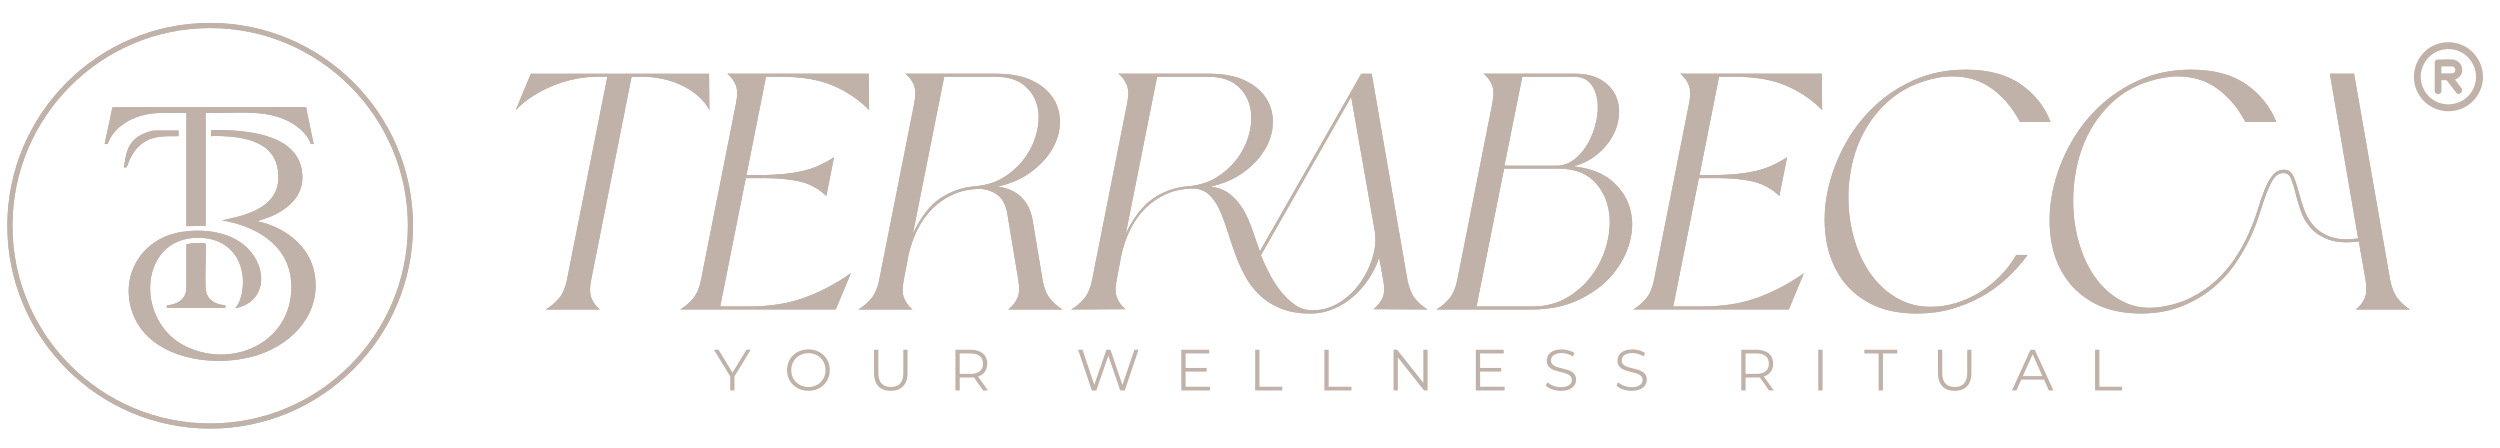 <svg xmlns="http://www.w3.org/2000/svg" xmlns:xlink="http://www.w3.org/1999/xlink" id="Capa_1" x="0px" y="0px" viewBox="0 0 1920 344.16" xml:space="preserve"><style type="text/css">	.st0{fill:#C0B2A9;}</style><g>	<g>		<g>			<path class="st0" d="M407.7,56.61h136.87l0.26,27.94c-2.24-4.14-5.22-7.8-8.93-11c-3.71-3.19-7.85-5.86-12.42-8.02    c-4.57-2.16-9.44-3.79-14.62-4.92c-5.18-1.12-10.35-1.68-15.52-1.68h-8.28l-31.05,156.02c-1.21,6.04-1.12,10.74,0.26,14.1    c1.38,3.36,3.53,6.25,6.47,8.67h-41.66c3.97-2.41,7.37-5.3,10.22-8.67c2.85-3.36,4.87-8.06,6.08-14.1l31.05-156.02h-8.28    c-5.17,0-10.57,0.56-16.17,1.68c-5.61,1.12-11.13,2.76-16.56,4.92c-5.43,2.16-10.7,4.83-15.78,8.02    c-5.09,3.19-9.62,6.86-13.58,11L407.7,56.61z"></path>		</g>		<g>			<path class="st0" d="M522.32,237.72c3.97-2.41,7.33-5.3,10.09-8.67c2.76-3.36,4.74-8.06,5.95-14.1l26.91-135.58    c1.21-6.04,1.12-10.74-0.26-14.1c-1.38-3.36-3.54-6.25-6.47-8.67H667.2l0.26,27.94c-7.76-7.93-16.99-14.19-27.68-18.76    c-10.7-4.57-24.06-6.86-40.1-6.86h-11.38l-15.01,75.55h13.45c5.69-0.17,10.87-0.47,15.52-0.91c4.66-0.43,9.1-1.12,13.33-2.07    c4.22-0.94,8.36-2.28,12.42-4.01c4.05-1.72,8.24-3.97,12.55-6.73l-5.95,29.75c-6.04-5.69-12.9-9.4-20.57-11.13    c-7.68-1.72-16.95-2.59-27.81-2.59h-13.45l-19.66,98.58h22.25c16.04,0,30.27-2.28,42.69-6.85c12.42-4.57,24.23-10.82,35.45-18.76    l-11.64,27.94H522.32z"></path>		</g>		<g>			<path class="st0" d="M675.22,214.95l26.91-135.58c1.2-6.04,1.12-10.74-0.26-14.1c-1.38-3.36-3.54-6.25-6.47-8.67h69.34    c11.55,0,21,1.81,28.33,5.43c7.33,3.62,12.72,8.28,16.17,13.97c3.45,5.69,5.04,11.99,4.79,18.89c-0.26,6.9-2.29,13.54-6.08,19.92    c-3.8,6.38-9.18,12.16-16.17,17.34c-6.99,5.17-15.48,8.89-25.49,11.13c7.76,1.03,13.84,3.79,18.24,8.28    c4.4,4.49,7.2,10.09,8.41,16.82l7.76,46.57c1.03,6.04,2.89,10.74,5.56,14.1c2.67,3.36,5.91,6.25,9.7,8.67h-41.66    c3.11-2.41,5.43-5.3,6.99-8.67s1.81-8.06,0.78-14.1l-7.76-46.57c-1.03-8.8-3.49-14.79-7.37-17.98c-3.88-3.19-8.5-4.96-13.84-5.3    c-7.59,0-14.45,1.34-20.57,4.01c-6.13,2.68-11.51,6.3-16.17,10.87c-4.66,4.57-8.54,9.96-11.64,16.17    c-3.11,6.21-5.43,12.85-6.99,19.92l-3.62,18.89c-1.21,6.04-1.12,10.74,0.26,14.1c1.38,3.36,3.53,6.25,6.47,8.67h-41.66    c3.97-2.41,7.33-5.3,10.09-8.67C672.03,225.69,674.01,220.99,675.22,214.95z M701.1,179.51c6.04-12.76,13.02-21.82,20.96-27.17    c7.93-5.34,16.9-8.45,26.91-9.32c8.8-0.69,16.51-3.23,23.16-7.63c6.64-4.4,12.03-9.7,16.17-15.91s6.94-12.89,8.41-20.05    c1.46-7.16,1.29-13.71-0.52-19.66c-1.81-5.95-5.3-10.91-10.48-14.88c-5.17-3.97-12.33-5.95-21.48-5.95h-39.07L701.1,179.51z"></path>		</g>		<g>			<path class="st0" d="M822.7,237.72c3.97-2.41,7.33-5.3,10.09-8.67c2.76-3.36,4.74-8.06,5.95-14.1l26.91-135.58    c1.21-6.04,1.12-10.74-0.26-14.1c-1.38-3.36-3.54-6.25-6.47-8.67h69.34c11.55,0,21,1.81,28.33,5.43    c7.33,3.62,12.72,8.28,16.17,13.97c3.45,5.69,5.05,11.99,4.79,18.89c-0.26,6.9-2.29,13.54-6.08,19.92    c-3.8,6.38-9.18,12.16-16.17,17.34c-6.99,5.17-15.48,8.89-25.49,11.13c6.21,0.86,11.25,2.89,15.14,6.08    c3.88,3.19,7.16,7.03,9.83,11.51c2.67,4.49,4.96,9.53,6.85,15.14c1.9,5.61,3.88,11.25,5.95,16.95l77.88-136.35h8.02l27.43,158.34    c1.2,6.04,3.1,10.74,5.69,14.1c2.59,3.36,5.86,6.25,9.83,8.67l-41.66-0.26c3.1-2.4,5.43-5.27,6.98-8.61    c1.55-3.34,1.72-8.01,0.52-14.01l-3.1-16.97c-1.73,5.35-4.27,10.61-7.63,15.78c-3.36,5.17-7.33,9.79-11.9,13.84    c-4.57,4.05-9.7,7.29-15.39,9.7c-5.69,2.41-11.64,3.62-17.85,3.62c-9.14,0-16.95-1.38-23.41-4.14    c-6.47-2.76-11.95-6.38-16.43-10.87c-4.49-4.48-8.19-9.57-11.13-15.26c-2.94-5.69-5.43-11.51-7.5-17.46    c-2.07-5.95-4.01-11.77-5.82-17.46c-1.81-5.69-3.8-10.82-5.95-15.39c-2.16-4.57-4.79-8.23-7.89-11c-3.1-2.76-6.99-4.22-11.64-4.4    c-7.59,0-14.45,1.34-20.57,4.01c-6.13,2.68-11.51,6.3-16.17,10.87c-4.66,4.57-8.54,9.96-11.64,16.17    c-3.11,6.21-5.43,12.85-6.99,19.92l-3.62,18.89c-1.21,6.04-1.12,10.74,0.26,14.1c1.38,3.36,3.53,6.25,6.47,8.67L822.7,237.72z     M912.48,143.02c8.8-0.69,16.51-3.23,23.16-7.63c6.64-4.4,12.03-9.7,16.17-15.91c4.14-6.21,6.9-12.89,8.28-20.05    c1.38-7.16,1.16-13.71-0.65-19.66c-1.81-5.95-5.3-10.91-10.48-14.88c-5.17-3.97-12.25-5.95-21.22-5.95h-39.07l-24.06,120.57    c6.04-12.59,13.02-21.6,20.96-27.04C893.5,147.04,902.47,143.89,912.48,143.02z M968.36,196.07c1.55,3.8,3.53,8.11,5.95,12.94    c2.41,4.83,5.26,9.4,8.54,13.71c3.27,4.31,6.99,7.98,11.13,11c4.14,3.02,8.62,4.53,13.45,4.53c7.41,0.17,14.32-1.68,20.7-5.56    c6.38-3.88,11.77-8.88,16.17-15.01c4.4-6.12,7.67-12.76,9.83-19.92c2.16-7.16,2.72-13.93,1.68-20.31L1037.7,74.46L968.36,196.07z    "></path>		</g>		<g>			<path class="st0" d="M1119.2,214.95l26.91-135.58c1.2-6.04,1.12-10.74-0.26-14.1c-1.38-3.36-3.54-6.25-6.47-8.67h70.12    c8.1,0,14.7,1.51,19.79,4.53c5.09,3.02,8.8,6.82,11.13,11.38c2.33,4.57,3.32,9.7,2.98,15.4c-0.35,5.69-1.94,11.17-4.79,16.43    c-2.85,5.26-6.82,10.01-11.9,14.23c-5.09,4.23-11.17,7.29-18.24,9.18c12.42,1.38,22.16,5.05,29.24,11    c7.07,5.95,11.77,13.03,14.1,21.22c2.33,8.19,2.28,16.82-0.13,25.87c-2.42,9.05-6.86,17.42-13.32,25.1    c-6.47,7.68-14.97,14.06-25.49,19.15c-10.52,5.09-22.77,7.63-36.74,7.63h-72.96c3.97-2.41,7.33-5.3,10.09-8.67    C1116.01,225.69,1117.99,220.99,1119.2,214.95z M1133.95,235.39h42.69c10.69,0,20.09-2.54,28.2-7.63    c8.11-5.08,14.7-11.51,19.79-19.28c5.09-7.76,8.54-16.17,10.35-25.23c1.81-9.05,1.72-17.5-0.26-25.36    c-1.99-7.85-5.91-14.44-11.77-19.79c-5.87-5.34-13.89-8.19-24.06-8.54h-43.73L1133.95,235.39z M1155.42,127.24h39.85    c5.17,0,9.87-1.68,14.1-5.04c4.22-3.36,7.72-7.59,10.48-12.68c2.76-5.08,4.79-10.56,6.08-16.43c1.29-5.86,1.55-11.34,0.78-16.43    c-0.78-5.09-2.59-9.32-5.43-12.68c-2.85-3.36-6.95-5.04-12.29-5.04h-39.85L1155.42,127.24z"></path>		</g>		<g>			<path class="st0" d="M1254.26,237.72c3.97-2.41,7.33-5.3,10.09-8.67c2.76-3.36,4.74-8.06,5.95-14.1l26.91-135.58    c1.21-6.04,1.12-10.74-0.26-14.1c-1.38-3.36-3.54-6.25-6.47-8.67h108.67l0.26,27.94c-7.76-7.93-16.99-14.19-27.68-18.76    c-10.7-4.57-24.06-6.86-40.1-6.86h-11.38l-15.01,75.55h13.45c5.69-0.17,10.87-0.47,15.52-0.91c4.66-0.43,9.1-1.12,13.33-2.07    c4.22-0.94,8.36-2.28,12.42-4.01c4.05-1.72,8.24-3.97,12.55-6.73l-5.95,29.75c-6.04-5.69-12.9-9.4-20.57-11.13    c-7.68-1.72-16.95-2.59-27.81-2.59h-13.45l-19.66,98.58h22.25c16.04,0,30.27-2.28,42.69-6.85c12.42-4.57,24.23-10.82,35.45-18.76    l-11.64,27.94H1254.26z"></path>		</g>		<g>			<path class="st0" d="M1509.63,53.5c17.42,0,31.52,3.75,42.3,11.25c10.78,7.5,18.41,17.12,22.9,28.85h-23.54    c-5.35-10.35-12.38-18.76-21.09-25.23c-8.71-6.47-19.02-9.7-30.92-9.7c-7.08,0-14.49,1.29-22.25,3.88    c-10.52,3.45-19.58,8.63-27.17,15.52c-7.59,6.9-13.71,14.71-18.37,23.41c-4.66,8.71-7.94,18.11-9.83,28.2    c-1.9,10.09-2.5,20.1-1.81,30.01c0.69,9.92,2.59,19.45,5.69,28.59c3.11,9.14,7.33,17.2,12.68,24.19    c5.34,6.99,11.77,12.59,19.28,16.82c7.5,4.23,15.91,6.34,25.23,6.34c6.55,0,12.98-0.94,19.28-2.84    c6.29-1.9,12.29-4.57,17.98-8.02c5.69-3.45,11-7.63,15.91-12.55c4.92-4.92,9.1-10.39,12.55-16.43h8.8    c-4.66,6.38-9.96,12.33-15.91,17.85c-5.95,5.52-12.51,10.26-19.66,14.23c-7.16,3.97-14.84,7.12-23.03,9.44    c-8.19,2.33-16.95,3.49-26.26,3.49c-14.66,0-26.91-2.68-36.74-8.02c-9.83-5.34-17.51-12.42-23.03-21.22    c-5.52-8.8-9.02-18.8-10.48-30.01c-1.47-11.21-0.99-22.68,1.42-34.41c2.41-11.73,6.55-23.2,12.42-34.41    c5.86-11.21,13.33-21.21,22.38-30.01c9.06-8.8,19.58-15.87,31.57-21.22C1481.9,56.18,1495.14,53.5,1509.63,53.5z"></path>		</g>		<g>			<path class="st0" d="M1682.72,53.5c17.42,0,31.52,3.75,42.3,11.25c10.78,7.5,18.5,17.12,23.16,28.85h-23.8    c-5.35-10.35-12.38-18.76-21.09-25.23c-8.71-6.47-19.02-9.7-30.92-9.7c-6.73,0-14.15,1.29-22.25,3.88    c-10.87,3.45-20.14,8.76-27.81,15.91c-7.68,7.16-13.84,15.31-18.5,24.45c-4.66,9.14-7.89,18.98-9.7,29.5    c-1.81,10.52-2.33,20.92-1.55,31.18c0.78,10.27,2.85,20.05,6.21,29.37c3.36,9.31,7.85,17.34,13.45,24.06    c5.6,6.73,12.24,11.86,19.92,15.4c7.67,3.54,16.34,4.7,26,3.49c8.97-1.21,17.03-3.58,24.19-7.12    c7.16-3.53,13.54-7.85,19.15-12.94c5.6-5.09,10.48-10.69,14.62-16.82c4.14-6.12,7.59-12.29,10.35-18.5    c2.93-6.21,5.3-12.33,7.11-18.37c1.81-6.04,3.66-11.43,5.56-16.17c1.9-4.74,4.01-8.54,6.34-11.38c2.33-2.85,5.3-4.27,8.93-4.27    c2.93,0,5.13,1.47,6.6,4.4c1.46,2.94,2.76,6.56,3.88,10.87c1.12,4.31,2.5,8.93,4.14,13.84c1.64,4.92,4.05,9.31,7.24,13.19    c3.19,3.88,7.54,6.9,13.07,9.06c5.52,2.16,12.76,2.63,21.73,1.42l-21.73-126.52h18.63l27.68,158.34    c1.21,6.04,3.11,10.74,5.69,14.1c2.59,3.36,5.78,6.25,9.57,8.67h-41.66c3.1-2.41,5.39-5.3,6.86-8.67    c1.46-3.36,1.68-8.06,0.65-14.1l-5.17-29.5c-9.49,1.21-17.17,0.74-23.03-1.42c-5.87-2.16-10.52-5.18-13.97-9.06    c-3.45-3.88-6-8.23-7.63-13.07c-1.64-4.83-2.97-9.4-4.01-13.71c-1.03-4.31-2.16-7.93-3.36-10.87c-1.21-2.93-3.1-4.4-5.69-4.4    c-3.1,0-5.61,1.34-7.5,4.01c-1.9,2.68-3.71,6.25-5.43,10.74c-1.73,4.49-3.49,9.66-5.3,15.52c-1.81,5.87-4.1,11.9-6.86,18.11    c-3.28,7.07-7.29,14.1-12.03,21.09c-4.75,6.99-10.52,13.29-17.34,18.89c-6.82,5.61-14.71,10.22-23.67,13.84    c-8.97,3.62-19.24,5.52-30.79,5.69c-14.66,0-26.91-2.68-36.74-8.02c-9.83-5.34-17.51-12.42-23.03-21.22    c-5.52-8.8-8.97-18.8-10.35-30.01c-1.38-11.21-0.87-22.68,1.55-34.41c2.41-11.73,6.55-23.2,12.42-34.41    c5.86-11.21,13.37-21.21,22.51-30.01c9.14-8.8,19.7-15.87,31.7-21.22C1654.99,56.18,1668.23,53.5,1682.72,53.5z"></path>		</g>	</g>	<g>		<g>			<path class="st0" d="M162.05,99.9c3.2,0.08,6.43-0.11,9.63-0.01c21.14,0.63,55.09,4.33,59.96,29.9    c3.47,18.23-7.91,29.5-23.34,36.38l-10.62,3.73c20.89,4.39,40.39,18.84,44.05,40.93c4.84,29.2-15.76,51.99-41.77,61.16    c-33.39,11.77-87.82,4.64-99.18-34.68c-7.95-27.54,8.85-53.53,36.6-58.8c18.86-3.59,42.93-0.66,55.55,15.21    c12.91,16.22,9.98,38.69-12.29,43.03c3.44-3.95,5.03-9.88,5.64-15.02c2.34-20.01-8.79-36.98-29.45-38.9    c-50.4-4.68-54.91,64.15-13.51,83.51c38.23,17.89,84.09-6.13,80.2-50.88c-2.43-27.99-27.8-42.06-52.97-46.2l12.36-2.92    c18.41-5,33.74-14.2,30.48-35.97c-3.56-23.77-30.4-25.76-49.59-26.03c-0.52-0.01-1.16,0.43-1.77,0.29V99.9z"></path>		</g>		<g>			<path class="st0" d="M143.13,86.66c-10.51,0.24-20.94-0.84-31.28,1.36c-10.97,2.34-21.32,8.16-27.11,17.98    c-0.43,0.72-1.99,4.44-2.2,4.57c-0.28,0.17-1.76,0.13-2.15-0.1l5.96-28.09l148.67-0.15l5.86,28.4l-2.17-0.03    c-3.14-8.84-11.74-15.23-20.1-18.84c-18.98-8.19-40.51-4.11-60.66-5.09v86.72l-14.82,0.32V86.66z"></path>		</g>		<g>			<path class="st0" d="M127.99,236.44l0.29-2.07c7.52-0.17,14.76-4.75,14.85-12.89l0-33.9c4.87-0.95,9.86-1.32,14.79-0.63    c0,0.4,0.12,0.81,0.14,1.2c0.38,10.58-0.77,21.83-0.14,32.38c0.11,1.79,0.39,3.93,1.03,5.59c2.01,5.19,8.75,8.4,14.12,8.12    l0,2.21H127.99z"></path>		</g>		<g>			<path class="st0" d="M137.14,100.22c-0.18,0.93,0.48,4.05-0.52,4.37c-8.57,0.1-17.15-0.56-24.81,3.89    c-5.98,3.47-9.15,7.94-12.16,14.02c-0.72,1.45-1.75,4.88-2.53,5.91c-0.34,0.44-1.36,0.11-1.93,0.2    c1.42-10.42,2.73-19.19,12.61-24.76c2.4-1.36,8.23-3.62,10.88-3.62H137.14z"></path>		</g>	</g>	<g>		<path class="st0" d="M161.41,329.15c-85.9,0-155.78-69.88-155.78-155.78S75.52,17.6,161.41,17.6s155.78,69.88,155.78,155.78   S247.31,329.15,161.41,329.15z M161.41,21.54C77.69,21.54,9.57,89.65,9.57,173.38s68.11,151.84,151.84,151.84   s151.84-68.11,151.84-151.84S245.14,21.54,161.41,21.54z"></path>	</g>	<g>		<g>			<path class="st0" d="M407.7,56.61h136.87l0.26,27.94c-2.24-4.14-5.22-7.8-8.93-11c-3.71-3.19-7.85-5.86-12.42-8.02    c-4.57-2.16-9.44-3.79-14.62-4.92c-5.18-1.12-10.35-1.68-15.52-1.68h-8.28l-31.05,156.02c-1.21,6.04-1.12,10.74,0.26,14.1    c1.38,3.36,3.53,6.25,6.47,8.67h-41.66c3.97-2.41,7.37-5.3,10.22-8.67c2.85-3.36,4.87-8.06,6.08-14.1l31.05-156.02h-8.28    c-5.17,0-10.57,0.56-16.17,1.68c-5.61,1.12-11.13,2.76-16.56,4.92c-5.43,2.16-10.7,4.83-15.78,8.02    c-5.09,3.19-9.62,6.86-13.58,11L407.7,56.61z"></path>		</g>		<g>			<path class="st0" d="M522.32,237.72c3.97-2.41,7.33-5.3,10.09-8.67c2.76-3.36,4.74-8.06,5.95-14.1l26.91-135.58    c1.21-6.04,1.12-10.74-0.26-14.1c-1.38-3.36-3.54-6.25-6.47-8.67H667.2l0.26,27.94c-7.76-7.93-16.99-14.19-27.68-18.76    c-10.7-4.57-24.06-6.86-40.1-6.86h-11.38l-15.01,75.55h13.45c5.69-0.17,10.87-0.47,15.52-0.91c4.66-0.43,9.1-1.12,13.33-2.07    c4.22-0.94,8.36-2.28,12.42-4.01c4.05-1.72,8.24-3.97,12.55-6.73l-5.95,29.75c-6.04-5.69-12.9-9.4-20.57-11.13    c-7.68-1.72-16.95-2.59-27.81-2.59h-13.45l-19.66,98.58h22.25c16.04,0,30.27-2.28,42.69-6.85c12.42-4.57,24.23-10.82,35.45-18.76    l-11.64,27.94H522.32z"></path>		</g>		<g>			<path class="st0" d="M675.22,214.95l26.91-135.58c1.2-6.04,1.12-10.74-0.26-14.1c-1.38-3.36-3.54-6.25-6.47-8.67h69.34    c11.55,0,21,1.81,28.33,5.43c7.33,3.62,12.72,8.28,16.17,13.97c3.45,5.69,5.04,11.99,4.79,18.89c-0.26,6.9-2.29,13.54-6.08,19.92    c-3.8,6.38-9.18,12.16-16.17,17.34c-6.99,5.17-15.48,8.89-25.49,11.13c7.76,1.03,13.84,3.79,18.24,8.28    c4.4,4.49,7.2,10.09,8.41,16.82l7.76,46.57c1.03,6.04,2.89,10.74,5.56,14.1c2.67,3.36,5.91,6.25,9.7,8.67h-41.66    c3.11-2.41,5.43-5.3,6.99-8.67s1.81-8.06,0.78-14.1l-7.76-46.57c-1.03-8.8-3.49-14.79-7.37-17.98c-3.88-3.19-8.5-4.96-13.84-5.3    c-7.59,0-14.45,1.34-20.57,4.01c-6.13,2.68-11.51,6.3-16.17,10.87c-4.66,4.57-8.54,9.96-11.64,16.17    c-3.11,6.21-5.43,12.85-6.99,19.92l-3.62,18.89c-1.21,6.04-1.12,10.74,0.26,14.1c1.38,3.36,3.53,6.25,6.47,8.67h-41.66    c3.97-2.41,7.33-5.3,10.09-8.67C672.03,225.69,674.01,220.99,675.22,214.95z M701.1,179.51c6.04-12.76,13.02-21.82,20.96-27.17    c7.93-5.34,16.9-8.45,26.91-9.32c8.8-0.69,16.51-3.23,23.16-7.63c6.64-4.4,12.03-9.7,16.17-15.91s6.94-12.89,8.41-20.05    c1.46-7.16,1.29-13.71-0.52-19.66c-1.81-5.95-5.3-10.91-10.48-14.88c-5.17-3.97-12.33-5.95-21.48-5.95h-39.07L701.1,179.51z"></path>		</g>		<g>			<path class="st0" d="M822.7,237.72c3.97-2.41,7.33-5.3,10.09-8.67c2.76-3.36,4.74-8.06,5.95-14.1l26.91-135.58    c1.21-6.04,1.12-10.74-0.26-14.1c-1.38-3.36-3.54-6.25-6.47-8.67h69.34c11.55,0,21,1.81,28.33,5.43    c7.33,3.62,12.72,8.28,16.17,13.97c3.45,5.69,5.05,11.99,4.79,18.89c-0.26,6.9-2.29,13.54-6.08,19.92    c-3.8,6.38-9.18,12.16-16.17,17.34c-6.99,5.17-15.48,8.89-25.49,11.13c6.21,0.86,11.25,2.89,15.14,6.08    c3.88,3.19,7.16,7.03,9.83,11.51c2.67,4.49,4.96,9.53,6.85,15.14c1.9,5.61,3.88,11.25,5.95,16.95l77.88-136.35h8.02l27.43,158.34    c1.2,6.04,3.1,10.74,5.69,14.1c2.59,3.36,5.86,6.25,9.83,8.67l-41.66-0.26c3.1-2.4,5.43-5.27,6.98-8.61    c1.55-3.34,1.72-8.01,0.52-14.01l-3.1-16.97c-1.73,5.35-4.27,10.61-7.63,15.78c-3.36,5.17-7.33,9.79-11.9,13.84    c-4.57,4.05-9.7,7.29-15.39,9.7c-5.69,2.41-11.64,3.62-17.85,3.62c-9.14,0-16.95-1.38-23.41-4.14    c-6.47-2.76-11.95-6.38-16.43-10.87c-4.49-4.48-8.19-9.57-11.13-15.26c-2.94-5.69-5.43-11.51-7.5-17.46    c-2.07-5.95-4.01-11.77-5.82-17.46c-1.81-5.69-3.8-10.82-5.95-15.39c-2.16-4.57-4.79-8.23-7.89-11c-3.1-2.76-6.99-4.22-11.64-4.4    c-7.59,0-14.45,1.34-20.57,4.01c-6.13,2.68-11.51,6.3-16.17,10.87c-4.66,4.57-8.54,9.96-11.64,16.17    c-3.11,6.21-5.43,12.85-6.99,19.92l-3.62,18.89c-1.21,6.04-1.12,10.74,0.26,14.1c1.38,3.36,3.53,6.25,6.47,8.67L822.7,237.72z     M912.48,143.02c8.8-0.69,16.51-3.23,23.16-7.63c6.64-4.4,12.03-9.7,16.17-15.91c4.14-6.21,6.9-12.89,8.28-20.05    c1.38-7.16,1.16-13.71-0.65-19.66c-1.81-5.95-5.3-10.91-10.48-14.88c-5.17-3.97-12.25-5.95-21.22-5.95h-39.07l-24.06,120.57    c6.04-12.59,13.02-21.6,20.96-27.04C893.5,147.04,902.47,143.89,912.48,143.02z M968.36,196.07c1.55,3.8,3.53,8.11,5.95,12.94    c2.41,4.83,5.26,9.4,8.54,13.71c3.27,4.31,6.99,7.98,11.13,11c4.14,3.02,8.62,4.53,13.45,4.53c7.41,0.17,14.32-1.68,20.7-5.56    c6.38-3.88,11.77-8.88,16.17-15.01c4.4-6.12,7.67-12.76,9.83-19.92c2.16-7.16,2.72-13.93,1.68-20.31L1037.7,74.46L968.36,196.07z    "></path>		</g>		<g>			<path class="st0" d="M1119.2,214.95l26.91-135.58c1.2-6.04,1.12-10.74-0.26-14.1c-1.38-3.36-3.54-6.25-6.47-8.67h70.12    c8.1,0,14.7,1.51,19.79,4.53c5.09,3.02,8.8,6.82,11.13,11.38c2.33,4.57,3.32,9.7,2.98,15.4c-0.35,5.69-1.94,11.17-4.79,16.43    c-2.85,5.26-6.82,10.01-11.9,14.23c-5.09,4.23-11.17,7.29-18.24,9.18c12.42,1.38,22.16,5.05,29.24,11    c7.07,5.95,11.77,13.03,14.1,21.22c2.33,8.19,2.28,16.82-0.13,25.87c-2.42,9.05-6.86,17.42-13.32,25.1    c-6.47,7.68-14.97,14.06-25.49,19.15c-10.52,5.09-22.77,7.63-36.74,7.63h-72.96c3.97-2.41,7.33-5.3,10.09-8.67    C1116.01,225.69,1117.99,220.99,1119.2,214.95z M1133.95,235.39h42.69c10.69,0,20.09-2.54,28.2-7.63    c8.11-5.08,14.7-11.51,19.79-19.28c5.09-7.76,8.54-16.17,10.35-25.23c1.81-9.05,1.72-17.5-0.26-25.36    c-1.99-7.85-5.91-14.44-11.77-19.79c-5.87-5.34-13.89-8.19-24.06-8.54h-43.73L1133.95,235.39z M1155.42,127.24h39.85    c5.17,0,9.87-1.68,14.1-5.04c4.22-3.36,7.72-7.59,10.48-12.68c2.76-5.08,4.79-10.56,6.08-16.43c1.29-5.86,1.55-11.34,0.78-16.43    c-0.78-5.09-2.59-9.32-5.43-12.68c-2.85-3.36-6.95-5.04-12.29-5.04h-39.85L1155.42,127.24z"></path>		</g>		<g>			<path class="st0" d="M1254.26,237.72c3.97-2.41,7.33-5.3,10.09-8.67c2.76-3.36,4.74-8.06,5.95-14.1l26.91-135.58    c1.21-6.04,1.12-10.74-0.26-14.1c-1.38-3.36-3.54-6.25-6.47-8.67h108.67l0.26,27.94c-7.76-7.93-16.99-14.19-27.68-18.76    c-10.7-4.57-24.06-6.86-40.1-6.86h-11.38l-15.01,75.55h13.45c5.69-0.17,10.87-0.47,15.52-0.91c4.66-0.43,9.1-1.12,13.33-2.07    c4.22-0.94,8.36-2.28,12.42-4.01c4.05-1.72,8.24-3.97,12.55-6.73l-5.95,29.75c-6.04-5.69-12.9-9.4-20.57-11.13    c-7.68-1.72-16.95-2.59-27.81-2.59h-13.45l-19.66,98.58h22.25c16.04,0,30.27-2.28,42.69-6.85c12.42-4.57,24.23-10.82,35.45-18.76    l-11.64,27.94H1254.26z"></path>		</g>		<g>			<path class="st0" d="M1509.63,53.5c17.42,0,31.52,3.75,42.3,11.25c10.78,7.5,18.41,17.12,22.9,28.85h-23.54    c-5.35-10.35-12.38-18.76-21.09-25.23c-8.71-6.47-19.02-9.7-30.92-9.7c-7.08,0-14.49,1.29-22.25,3.88    c-10.52,3.45-19.58,8.63-27.17,15.52c-7.59,6.9-13.71,14.71-18.37,23.41c-4.66,8.71-7.94,18.11-9.83,28.2    c-1.9,10.09-2.5,20.1-1.81,30.01c0.69,9.92,2.59,19.45,5.69,28.59c3.11,9.14,7.33,17.2,12.68,24.19    c5.34,6.99,11.77,12.59,19.28,16.82c7.5,4.23,15.91,6.34,25.23,6.34c6.55,0,12.98-0.94,19.28-2.84    c6.29-1.9,12.29-4.57,17.98-8.02c5.69-3.45,11-7.63,15.91-12.55c4.92-4.92,9.1-10.39,12.55-16.43h8.8    c-4.66,6.38-9.96,12.33-15.91,17.85c-5.95,5.52-12.51,10.26-19.66,14.23c-7.16,3.97-14.84,7.12-23.03,9.44    c-8.19,2.33-16.95,3.49-26.26,3.49c-14.66,0-26.91-2.68-36.74-8.02c-9.83-5.34-17.51-12.42-23.03-21.22    c-5.52-8.8-9.02-18.8-10.48-30.01c-1.47-11.21-0.99-22.68,1.42-34.41c2.41-11.73,6.55-23.2,12.42-34.41    c5.86-11.21,13.33-21.21,22.38-30.01c9.06-8.8,19.58-15.87,31.57-21.22C1481.9,56.18,1495.14,53.5,1509.63,53.5z"></path>		</g>		<g>			<path class="st0" d="M1682.72,53.5c17.42,0,31.52,3.75,42.3,11.25c10.78,7.5,18.5,17.12,23.16,28.85h-23.8    c-5.35-10.35-12.38-18.76-21.09-25.23c-8.71-6.47-19.02-9.7-30.92-9.7c-6.73,0-14.15,1.29-22.25,3.88    c-10.87,3.45-20.14,8.76-27.81,15.91c-7.68,7.16-13.84,15.31-18.5,24.45c-4.66,9.14-7.89,18.98-9.7,29.5    c-1.81,10.52-2.33,20.92-1.55,31.18c0.78,10.27,2.85,20.05,6.21,29.37c3.36,9.31,7.85,17.34,13.45,24.06    c5.6,6.73,12.24,11.86,19.92,15.4c7.67,3.54,16.34,4.7,26,3.49c8.97-1.21,17.03-3.58,24.19-7.12    c7.16-3.53,13.54-7.85,19.15-12.94c5.6-5.09,10.48-10.69,14.62-16.82c4.14-6.12,7.59-12.29,10.35-18.5    c2.93-6.21,5.3-12.33,7.11-18.37c1.81-6.04,3.66-11.43,5.56-16.17c1.9-4.74,4.01-8.54,6.34-11.38c2.33-2.85,5.3-4.27,8.93-4.27    c2.93,0,5.13,1.47,6.6,4.4c1.46,2.94,2.76,6.56,3.88,10.87c1.12,4.31,2.5,8.93,4.14,13.84c1.64,4.92,4.05,9.31,7.24,13.19    c3.19,3.88,7.54,6.9,13.07,9.06c5.52,2.16,12.76,2.63,21.73,1.42l-21.73-126.52h18.63l27.68,158.34    c1.21,6.04,3.11,10.74,5.69,14.1c2.59,3.36,5.78,6.25,9.57,8.67h-41.66c3.1-2.41,5.39-5.3,6.86-8.67    c1.46-3.36,1.68-8.06,0.65-14.1l-5.17-29.5c-9.49,1.21-17.17,0.74-23.03-1.42c-5.87-2.16-10.52-5.18-13.97-9.06    c-3.45-3.88-6-8.23-7.63-13.07c-1.64-4.83-2.97-9.4-4.01-13.71c-1.03-4.31-2.16-7.93-3.36-10.87c-1.21-2.93-3.1-4.4-5.69-4.4    c-3.1,0-5.61,1.34-7.5,4.01c-1.9,2.68-3.71,6.25-5.43,10.74c-1.73,4.49-3.49,9.66-5.3,15.52c-1.81,5.87-4.1,11.9-6.86,18.11    c-3.28,7.07-7.29,14.1-12.03,21.09c-4.75,6.99-10.52,13.29-17.34,18.89c-6.82,5.61-14.71,10.22-23.67,13.84    c-8.97,3.62-19.24,5.52-30.79,5.69c-14.66,0-26.91-2.68-36.74-8.02c-9.83-5.34-17.51-12.42-23.03-21.22    c-5.52-8.8-8.97-18.8-10.35-30.01c-1.38-11.21-0.87-22.68,1.55-34.41c2.41-11.73,6.55-23.2,12.42-34.41    c5.86-11.21,13.37-21.21,22.51-30.01c9.14-8.8,19.7-15.87,31.7-21.22C1654.99,56.18,1668.23,53.5,1682.72,53.5z"></path>		</g>	</g>	<g>		<g>			<path class="st0" d="M162.05,99.9c3.2,0.08,6.43-0.11,9.63-0.01c21.14,0.63,55.09,4.33,59.96,29.9    c3.47,18.23-7.91,29.5-23.34,36.38l-10.62,3.73c20.89,4.39,40.39,18.84,44.05,40.93c4.84,29.2-15.76,51.99-41.77,61.16    c-33.39,11.77-87.82,4.64-99.18-34.68c-7.95-27.54,8.85-53.53,36.6-58.8c18.86-3.59,42.93-0.66,55.55,15.21    c12.91,16.22,9.98,38.69-12.29,43.03c3.44-3.95,5.03-9.88,5.64-15.02c2.34-20.01-8.79-36.98-29.45-38.9    c-50.4-4.68-54.91,64.15-13.51,83.51c38.23,17.89,84.09-6.13,80.2-50.88c-2.43-27.99-27.8-42.06-52.97-46.2l12.36-2.92    c18.41-5,33.74-14.2,30.48-35.97c-3.56-23.77-30.4-25.76-49.59-26.03c-0.52-0.01-1.16,0.43-1.77,0.29V99.9z"></path>		</g>		<g>			<path class="st0" d="M143.13,86.66c-10.51,0.24-20.94-0.84-31.28,1.36c-10.97,2.34-21.32,8.16-27.11,17.98    c-0.43,0.72-1.99,4.44-2.2,4.57c-0.28,0.17-1.76,0.13-2.15-0.1l5.96-28.09l148.67-0.15l5.86,28.4l-2.17-0.03    c-3.14-8.84-11.74-15.23-20.1-18.84c-18.98-8.19-40.51-4.11-60.66-5.09v86.72l-14.82,0.32V86.66z"></path>		</g>		<g>			<path class="st0" d="M127.99,236.44l0.29-2.07c7.52-0.17,14.76-4.75,14.85-12.89l0-33.9c4.87-0.95,9.86-1.32,14.79-0.63    c0,0.4,0.12,0.81,0.14,1.2c0.38,10.58-0.77,21.83-0.14,32.38c0.11,1.79,0.39,3.93,1.03,5.59c2.01,5.19,8.75,8.4,14.12,8.12    l0,2.21H127.99z"></path>		</g>		<g>			<path class="st0" d="M137.14,100.22c-0.18,0.93,0.48,4.05-0.52,4.37c-8.57,0.1-17.15-0.56-24.81,3.89    c-5.98,3.47-9.15,7.94-12.16,14.02c-0.72,1.45-1.75,4.88-2.53,5.91c-0.34,0.44-1.36,0.11-1.93,0.2    c1.42-10.42,2.73-19.19,12.61-24.76c2.4-1.36,8.23-3.62,10.88-3.62H137.14z"></path>		</g>	</g>	<g>		<path class="st0" d="M161.41,329.15c-85.9,0-155.78-69.88-155.78-155.78S75.52,17.6,161.41,17.6s155.78,69.88,155.78,155.78   S247.31,329.15,161.41,329.15z M161.41,21.54C77.69,21.54,9.57,89.65,9.57,173.38s68.11,151.84,151.84,151.84   s151.84-68.11,151.84-151.84S245.14,21.54,161.41,21.54z"></path>	</g>	<path class="st0" d="M1878.23,32.49c23.53-1.64,37.6,25.48,22.36,43.63c-12.29,14.64-35.77,11.52-44.09-5.56  C1848.38,53.91,1859.78,33.78,1878.23,32.49z M1879.59,37.71c-15.72,0.62-25.47,17.66-17.79,31.52c8.51,15.36,31,14.25,38.03-1.83  C1906.05,53.17,1895.07,37.1,1879.59,37.71z"></path>	<path class="st0" d="M1875.02,70.33c-0.4,2.43-4.75,2.58-5.2-0.03l0.05-22.9c0.34-1.08,1.27-1.63,2.36-1.75  c3.58,0.15,7.39-0.25,10.94-0.02c4.9,0.31,8.25,4.21,7.76,9.13c-0.3,3.03-2.71,5.35-5.46,6.36l5.17,6.9  c1.17,2.27-1.47,5.29-3.79,3.79l-7.91-10.26h-3.73l-0.19,0.19V70.33z M1875.02,50.99v5.16l0.19,0.19h8.09  c0.06,0,0.8-0.26,0.92-0.32c1.39-0.7,1.94-2.56,1.01-3.84c-0.26-0.36-1.26-1.18-1.68-1.18H1875.02z"></path>	<g>		<g>			<path class="st0" d="M564.07,289.07v10.82h-3.26v-10.82l-12.52-20.48h3.53l10.73,17.57l10.73-17.57h3.31L564.07,289.07z"></path>		</g>		<g>			<path class="st0" d="M604.43,284.24c0-9.12,6.97-15.92,16.45-15.92c9.39,0,16.41,6.75,16.41,15.92c0,9.17-7.02,15.92-16.41,15.92    C611.4,300.16,604.43,293.36,604.43,284.24z M633.98,284.24c0-7.47-5.59-12.97-13.1-12.97c-7.56,0-13.19,5.5-13.19,12.97    s5.63,12.97,13.19,12.97C628.39,297.21,633.98,291.71,633.98,284.24z"></path>		</g>		<g>			<path class="st0" d="M671.26,286.52v-17.93h3.31v17.79c0,7.42,3.49,10.82,9.57,10.82c6.12,0,9.61-3.4,9.61-10.82v-17.79h3.22    v17.93c0,8.99-4.83,13.64-12.83,13.64C676.13,300.16,671.26,295.51,671.26,286.52z"></path>		</g>		<g>			<path class="st0" d="M755.12,299.89l-7.15-10.06c-0.81,0.09-1.61,0.13-2.5,0.13h-8.41v9.93h-3.31v-31.3h11.71    c7.96,0,12.79,4.02,12.79,10.73c0,4.92-2.59,8.36-7.15,9.84l7.65,10.73H755.12z M754.94,279.32c0-5.01-3.31-7.87-9.57-7.87h-8.32    v15.69h8.32C751.63,287.15,754.94,284.24,754.94,279.32z"></path>		</g>		<g>			<path class="st0" d="M874.38,268.59l-10.55,31.3h-3.49l-9.16-26.69l-9.21,26.69h-3.44l-10.55-31.3h3.4l9.03,26.91l9.34-26.91    h3.08l9.21,27.05l9.17-27.05H874.38z"></path>		</g>		<g>			<path class="st0" d="M929.36,297.03v2.86h-22.13v-31.3h21.46v2.86h-18.15v11.13h16.19v2.82h-16.19v11.62H929.36z"></path>		</g>		<g>			<path class="st0" d="M963.95,268.59h3.31v28.43h17.53v2.86h-20.84V268.59z"></path>		</g>		<g>			<path class="st0" d="M1017.1,268.59h3.31v28.43h17.53v2.86h-20.84V268.59z"></path>		</g>		<g>			<path class="st0" d="M1096.4,268.59v31.3h-2.73l-20.12-25.39v25.39h-3.31v-31.3h2.73l20.16,25.39v-25.39H1096.4z"></path>		</g>		<g>			<path class="st0" d="M1155.54,297.03v2.86h-22.13v-31.3h21.46v2.86h-18.15v11.13h16.19v2.82h-16.19v11.62H1155.54z"></path>		</g>		<g>			<path class="st0" d="M1187.14,296.09l1.3-2.55c2.23,2.19,6.21,3.8,10.33,3.8c5.86,0,8.41-2.46,8.41-5.54    c0-8.58-19.27-3.31-19.27-14.89c0-4.61,3.58-8.58,11.53-8.58c3.53,0,7.2,1.03,9.7,2.77l-1.12,2.64    c-2.68-1.74-5.81-2.59-8.58-2.59c-5.72,0-8.27,2.55-8.27,5.68c0,8.58,19.27,3.4,19.27,14.8c0,4.61-3.67,8.54-11.67,8.54    C1194.07,300.16,1189.46,298.5,1187.14,296.09z"></path>		</g>		<g>			<path class="st0" d="M1241.45,296.09l1.3-2.55c2.23,2.19,6.21,3.8,10.33,3.8c5.86,0,8.41-2.46,8.41-5.54    c0-8.58-19.27-3.31-19.27-14.89c0-4.61,3.58-8.58,11.53-8.58c3.53,0,7.2,1.03,9.7,2.77l-1.12,2.64    c-2.68-1.74-5.81-2.59-8.58-2.59c-5.72,0-8.27,2.55-8.27,5.68c0,8.58,19.27,3.4,19.27,14.8c0,4.61-3.67,8.54-11.67,8.54    C1248.38,300.16,1243.77,298.5,1241.45,296.09z"></path>		</g>		<g>			<path class="st0" d="M1358.66,299.89l-7.15-10.06c-0.81,0.09-1.61,0.13-2.5,0.13h-8.41v9.93h-3.31v-31.3H1349    c7.96,0,12.79,4.02,12.79,10.73c0,4.92-2.59,8.36-7.15,9.84l7.65,10.73H1358.66z M1358.48,279.32c0-5.01-3.31-7.87-9.57-7.87    h-8.32v15.69h8.32C1355.17,287.15,1358.48,284.24,1358.48,279.32z"></path>		</g>		<g>			<path class="st0" d="M1396.42,268.59h3.31v31.3h-3.31V268.59z"></path>		</g>		<g>			<path class="st0" d="M1442.82,271.46h-11v-2.86h25.3v2.86h-11v28.43h-3.31V271.46z"></path>		</g>		<g>			<path class="st0" d="M1488.33,286.52v-17.93h3.31v17.79c0,7.42,3.49,10.82,9.57,10.82c6.12,0,9.61-3.4,9.61-10.82v-17.79h3.22    v17.93c0,8.99-4.83,13.64-12.83,13.64C1493.2,300.16,1488.33,295.51,1488.33,286.52z"></path>		</g>		<g>			<path class="st0" d="M1569.77,291.53h-17.44l-3.75,8.36h-3.44l14.31-31.3h3.26l14.31,31.3h-3.49L1569.77,291.53z M1568.57,288.85    l-7.51-16.81l-7.51,16.81H1568.57z"></path>		</g>		<g>			<path class="st0" d="M1609.02,268.59h3.31v28.43h17.53v2.86h-20.84V268.59z"></path>		</g>	</g></g><g></g><g></g><g></g><g></g><g></g><g></g></svg>
